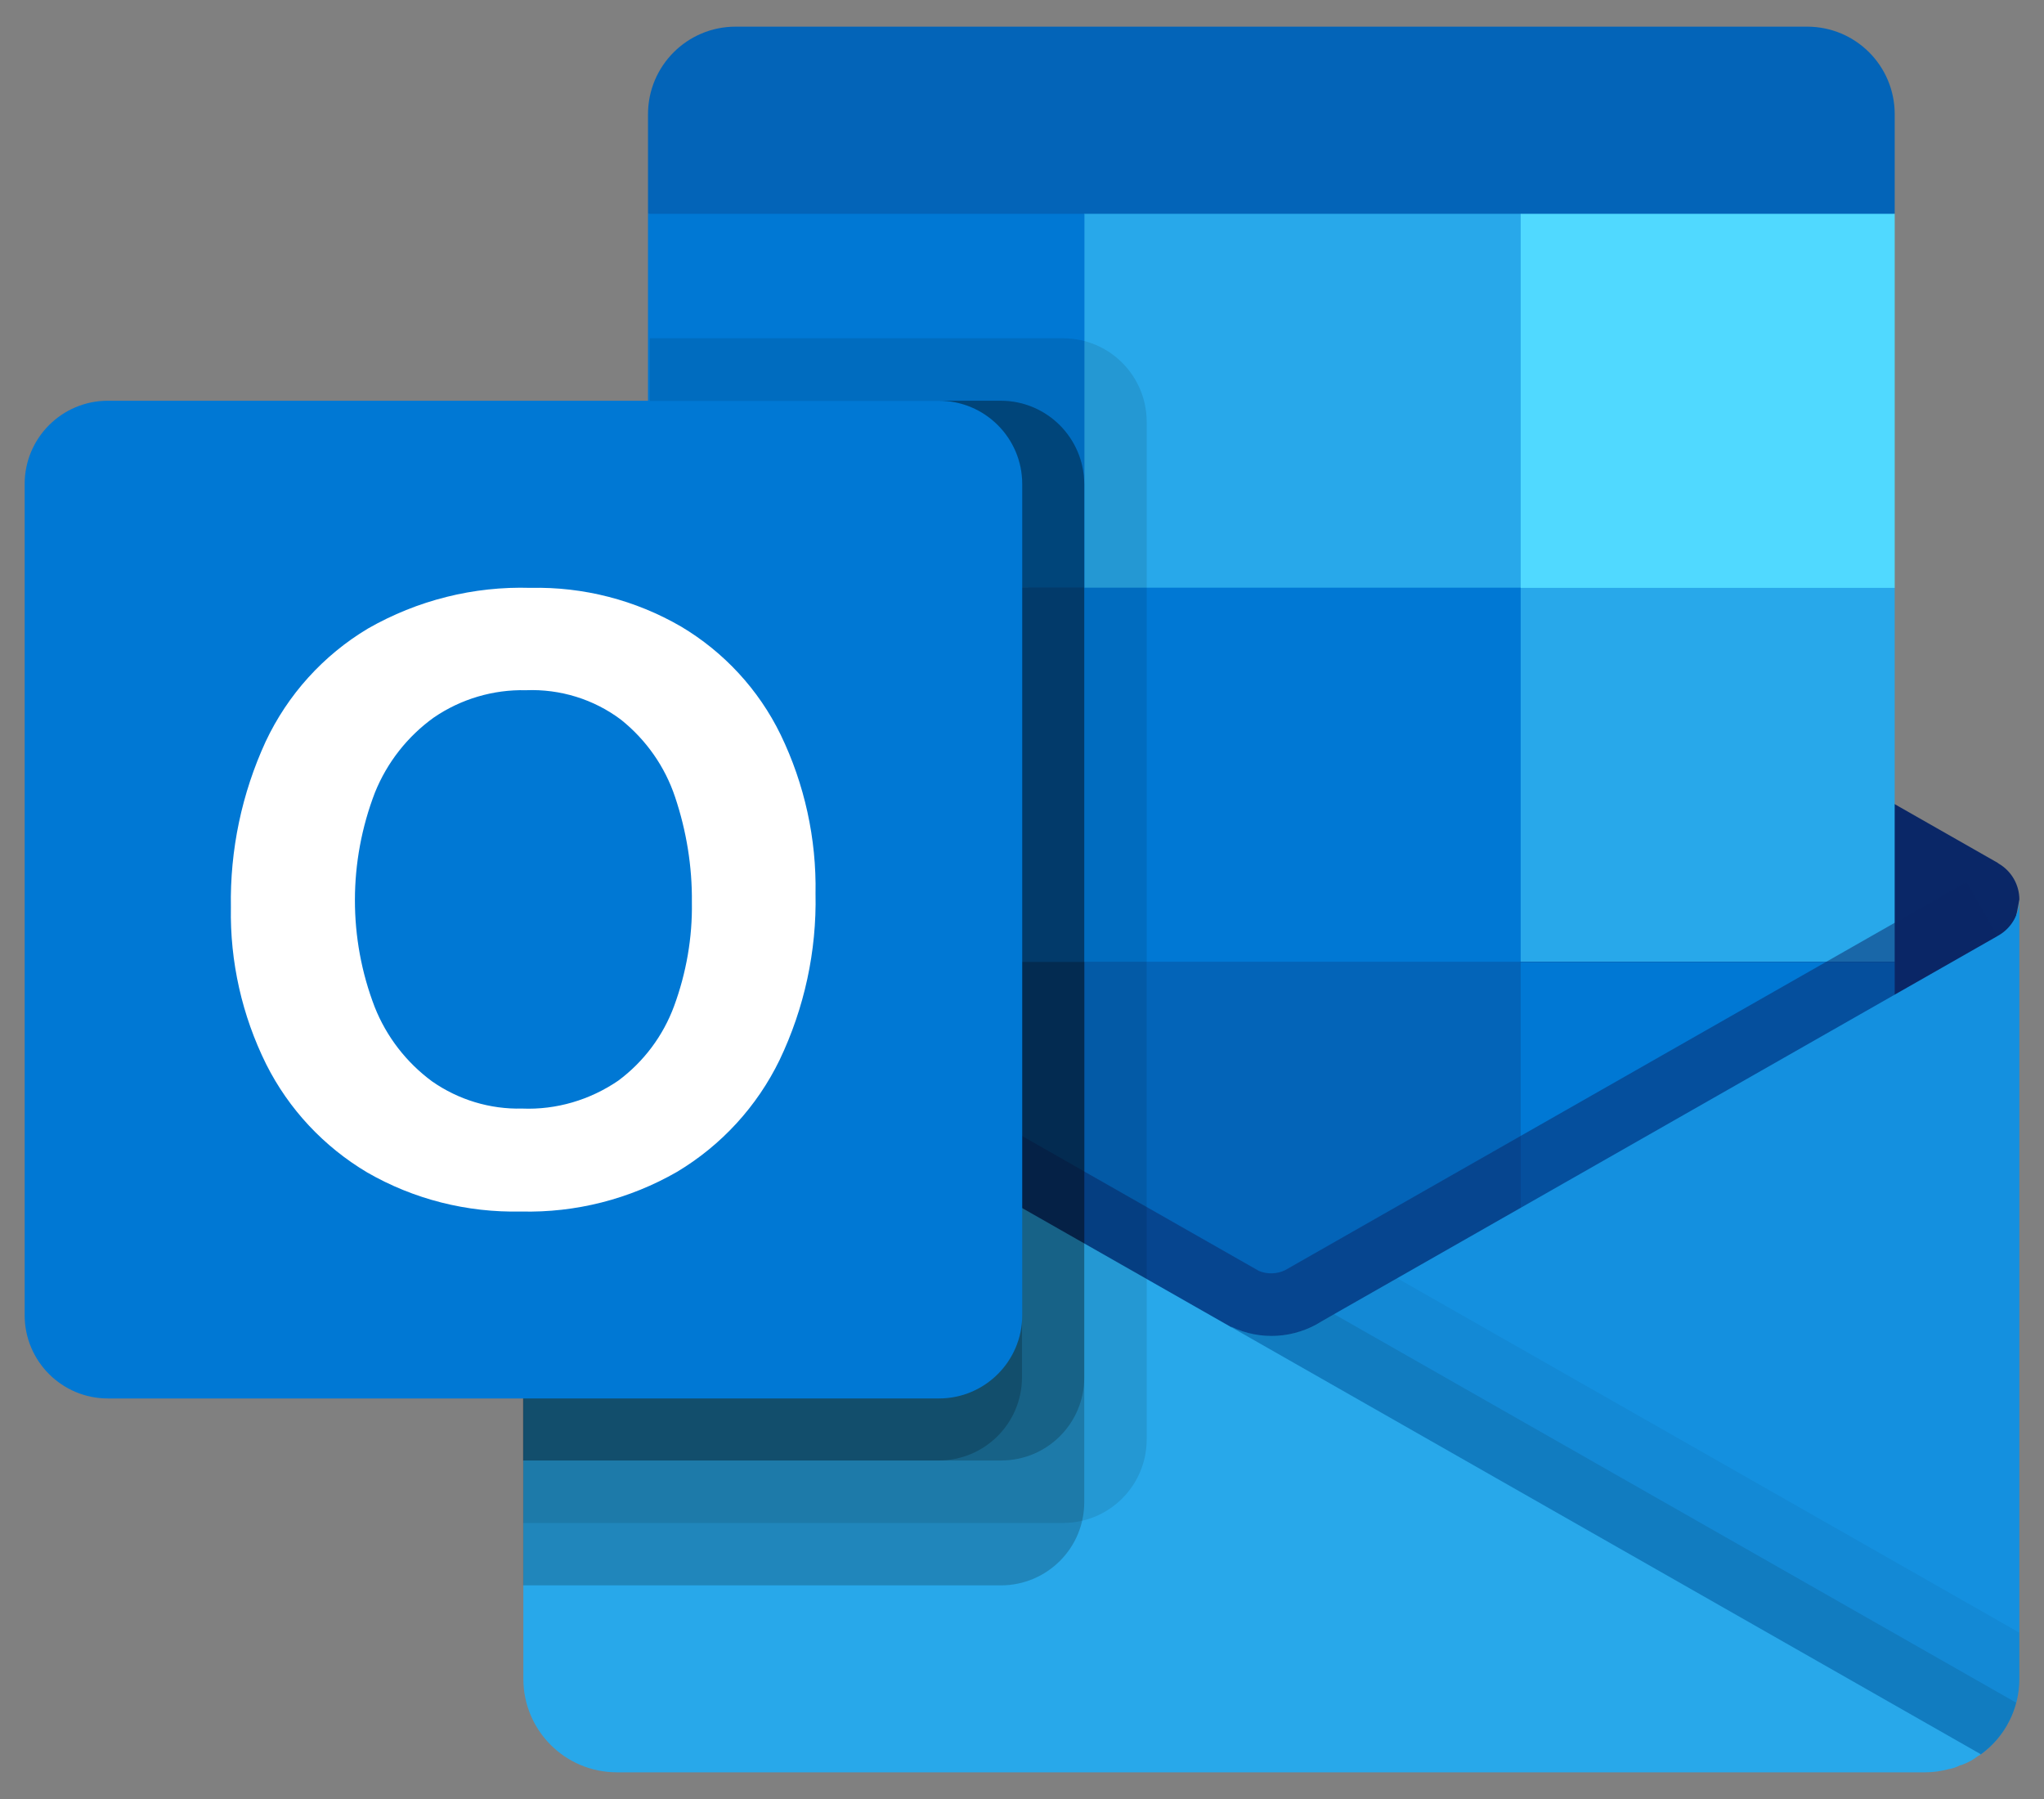 <?xml version="1.0" encoding="UTF-8"?> <svg xmlns="http://www.w3.org/2000/svg" width="75" height="66" viewBox="0 0 75 66" fill="none"><rect x="0" y="0" width="75" height="66" fill="#808080" stroke="none"/><g clip-path="url(#clip0_287_1856)"><path d="M66.308 0.978H26.99C25.219 0.978 23.777 2.413 23.777 4.191V7.844L45.939 14.709L69.522 7.844V4.191C69.522 2.413 68.087 0.978 66.308 0.978Z" fill="#0364B8"></path><path d="M73.298 36.213C73.635 35.159 73.898 34.083 74.096 33C74.096 32.458 73.803 31.953 73.335 31.682L73.306 31.66L73.298 31.653L48.508 17.534C48.398 17.468 48.289 17.403 48.179 17.344C47.22 16.868 46.086 16.868 45.127 17.344C45.01 17.403 44.9 17.461 44.797 17.534L20.008 31.66L20 31.668L19.971 31.682C19.503 31.953 19.21 32.458 19.21 33C19.407 34.09 19.678 35.159 20.008 36.213L46.291 55.44L73.298 36.213Z" fill="#0A2767"></path><path d="M55.798 7.844H39.784L35.158 14.709L39.784 21.574L55.798 35.29H69.521V21.56L55.798 7.844Z" fill="#28A8EA"></path><path d="M23.777 7.844H39.791V21.567H23.777V7.844Z" fill="#0078D4"></path><path d="M55.798 7.844H69.522V21.567H55.798V7.844Z" fill="#50D9FF"></path><path d="M55.798 35.291L39.784 21.56H23.777V35.283L39.791 49.007L64.567 53.047L55.798 35.291Z" fill="#0364B8"></path><path d="M39.784 21.56H55.798V35.283H39.784V21.56Z" fill="#0078D4"></path><path d="M23.777 35.291H39.791V49.014H23.777V35.291Z" fill="#064A8C"></path><path d="M55.798 35.291H69.522V49.014H55.798V35.291Z" fill="#0078D4"></path><path opacity="0.5" d="M47.081 54.087L20.11 34.413L21.245 32.422C21.245 32.422 45.822 46.416 46.196 46.628C46.503 46.753 46.854 46.745 47.154 46.599L72.164 32.349L73.298 34.339L47.081 54.087Z" fill="#0A2767"></path><path d="M73.335 34.317L73.305 34.332L73.298 34.339L48.508 48.465C47.505 49.109 46.239 49.19 45.171 48.67L53.8 60.249L72.676 64.363V64.37C73.569 63.726 74.096 62.694 74.096 61.596V33C74.096 33.542 73.803 34.047 73.335 34.317Z" fill="#1490DF"></path><path opacity="0.05" d="M74.096 61.588V59.898L51.26 46.891L48.501 48.465C47.498 49.109 46.232 49.19 45.163 48.67L53.792 60.249L72.668 64.362V64.37C73.569 63.725 74.096 62.686 74.096 61.588Z" fill="black"></path><path opacity="0.1" d="M73.979 62.467L48.947 48.209L48.501 48.458C47.498 49.102 46.232 49.182 45.163 48.67L53.792 60.249L72.668 64.362V64.37C73.32 63.901 73.781 63.235 73.979 62.467Z" fill="black"></path><path d="M20 34.347V34.325H19.978L19.913 34.281C19.466 34.01 19.195 33.52 19.203 33V61.589C19.203 63.484 20.732 65.014 22.621 65.021H22.628H70.656C70.942 65.021 71.227 64.977 71.505 64.904C71.652 64.882 71.791 64.831 71.915 64.765C71.966 64.758 72.01 64.743 72.054 64.721C72.244 64.648 72.42 64.546 72.581 64.421C72.625 64.399 72.647 64.399 72.676 64.355L20 34.347Z" fill="#28A8EA"></path><path opacity="0.1" d="M42.075 52.82V15.463C42.067 13.78 40.706 12.419 39.023 12.411H23.843V29.465L20 31.653L19.985 31.661L19.956 31.675C19.488 31.946 19.195 32.451 19.195 32.993V55.873H39.015C40.706 55.865 42.067 54.504 42.075 52.82Z" fill="black"></path><path opacity="0.2" d="M39.784 55.111V17.754C39.776 16.071 38.415 14.709 36.732 14.702H23.843V29.472L20 31.66L19.985 31.668L19.956 31.682C19.488 31.953 19.195 32.458 19.195 33V58.163H36.732C38.422 58.156 39.784 56.794 39.784 55.111Z" fill="black"></path><path opacity="0.2" d="M39.784 50.536V17.754C39.776 16.071 38.415 14.709 36.732 14.702H23.843V29.472L20 31.66L19.985 31.668L19.956 31.682C19.488 31.953 19.195 32.458 19.195 33V53.581H36.732C38.422 53.581 39.784 52.22 39.784 50.536Z" fill="black"></path><path opacity="0.2" d="M37.5 50.536V17.754C37.493 16.071 36.132 14.709 34.448 14.702H23.843V29.472L20 31.66L19.985 31.668L19.956 31.682C19.488 31.953 19.195 32.458 19.195 33V53.581H34.441C36.132 53.581 37.493 52.22 37.5 50.536Z" fill="black"></path><path d="M3.957 14.702H34.456C36.139 14.702 37.508 16.071 37.508 17.754V48.253C37.508 49.937 36.139 51.305 34.456 51.305H3.957C2.273 51.305 0.905 49.937 0.905 48.253V17.754C0.905 16.071 2.273 14.702 3.957 14.702Z" fill="#0078D4"></path><path d="M9.746 27.21C10.558 25.483 11.861 24.041 13.5 23.06C15.316 22.021 17.38 21.502 19.473 21.567C21.405 21.523 23.315 22.014 24.991 22.987C26.565 23.924 27.839 25.3 28.644 26.954C29.522 28.769 29.961 30.767 29.924 32.788C29.968 34.895 29.515 36.981 28.607 38.884C27.78 40.59 26.47 42.017 24.845 42.99C23.103 43.993 21.12 44.498 19.114 44.447C17.138 44.491 15.184 44.001 13.471 43.012C11.883 42.068 10.595 40.692 9.768 39.045C8.882 37.26 8.435 35.283 8.472 33.285C8.435 31.177 8.875 29.106 9.746 27.21ZM13.749 36.945C14.181 38.035 14.913 38.98 15.857 39.675C16.823 40.348 17.98 40.7 19.158 40.67C20.41 40.722 21.647 40.356 22.686 39.646C23.623 38.95 24.333 37.999 24.735 36.908C25.182 35.693 25.409 34.398 25.387 33.102C25.401 31.792 25.189 30.489 24.772 29.245C24.399 28.125 23.711 27.145 22.788 26.405C21.786 25.651 20.549 25.271 19.297 25.322C18.097 25.293 16.911 25.644 15.916 26.325C14.95 27.02 14.203 27.972 13.757 29.077C12.783 31.609 12.776 34.42 13.749 36.945Z" fill="white"></path></g><defs><clipPath id="clip0_287_1856"><rect width="73.192" height="64.043" fill="white" transform="translate(0.904 0.979)"></rect></clipPath></defs></svg> 